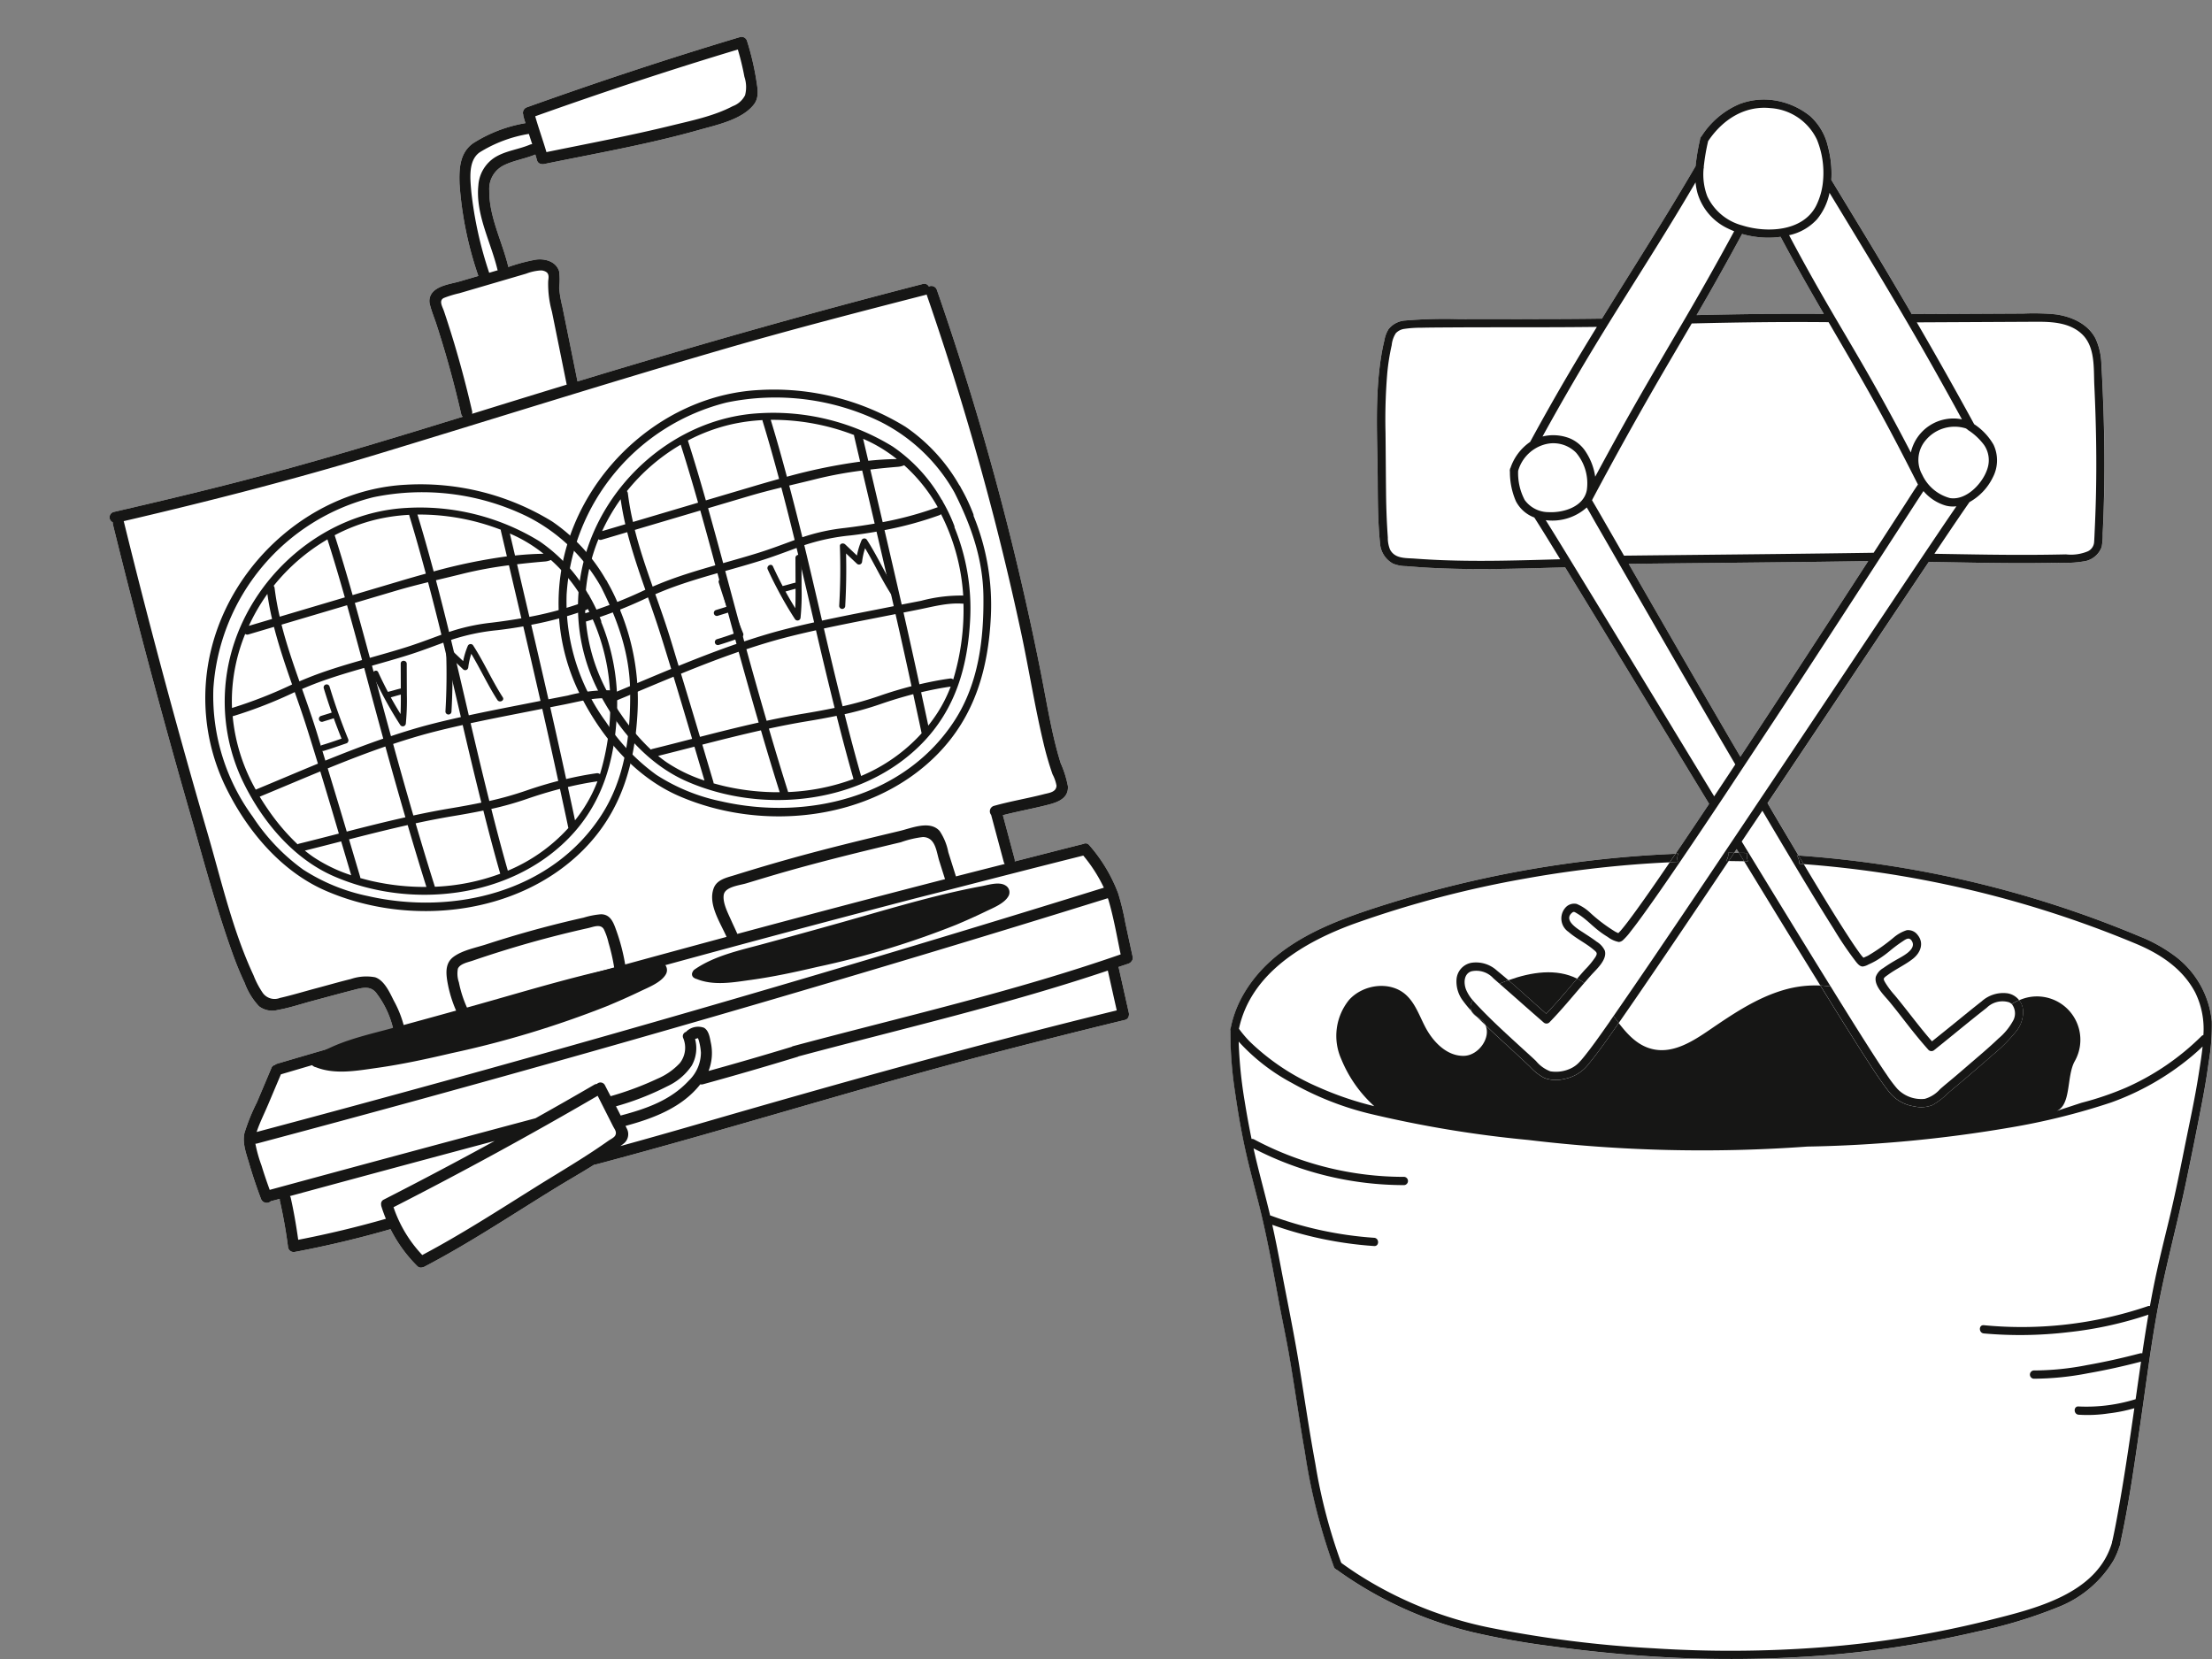 <?xml version="1.0" encoding="UTF-8"?>
<svg xmlns="http://www.w3.org/2000/svg" xmlns:xlink="http://www.w3.org/1999/xlink" width="320.002" height="240" viewBox="0 0 320.002 240">
  <rect x="0" y="0" width="320.002" height="240" fill="#808080" stroke="none"/>
  <defs>
    <clipPath id="clip-path">
      <rect id="Rectangle_1726" data-name="Rectangle 1726" width="142.012" height="225.599" fill="none"></rect>
    </clipPath>
  </defs>
  <g id="Groupe_785" data-name="Groupe 785" transform="translate(-244 -1763.164)">
    <g id="Groupe_774" data-name="Groupe 774" transform="matrix(0.966, -0.259, 0.259, 0.966, 222.223, 1790.261)">
      <path id="Tracé_2700" data-name="Tracé 2700" d="M150.809,146.162a22.645,22.645,0,0,0-2.233-7.8.658.658,0,0,0-.76-.4c-3.422-.057-6.843-.085-10.265-.13a.811.811,0,0,0,.077-.351v-6.549c2.026.022,4.047.179,6.073.224,1.6.032,3.7.135,4.1-1.842a15.115,15.115,0,0,0-.147-3.482c-.062-1.445-.045-2.9.012-4.341.125-3.04.409-6.073.611-9.109q1.2-18.172.8-36.4-.232-10.471-.992-20.922a.842.842,0,0,0-.992-.765.748.748,0,0,0-.748-.583c-17.318-.179-34.589.1-51.9.683q.348-5.54.69-11.075a17.179,17.179,0,0,1,.252-2.7,9.522,9.522,0,0,0,.616-2.278c-.037-1.513-1.5-2.373-2.841-2.525a25.39,25.39,0,0,0-4.107,0c0-.025.015-.042.017-.07.1-3.726-.825-7.681.2-11.334a3.791,3.791,0,0,1,2.971-2.973c1.573-.317,3.22-.112,4.81-.329.007.284.02.566.02.85a.725.725,0,0,0,.424.683.519.519,0,0,0,.09.05l.017,0a.8.8,0,0,0,.284.075c7.651.456,15.337,1.149,23.008,1.039,2.6-.035,6.4.184,8.6-1.525,1.017-.793,1.084-2.088,1.216-3.277a38.822,38.822,0,0,0,.174-5.822.828.828,0,0,0-.815-.815c-10.826.309-21.642.947-32.436,1.829a.849.849,0,0,0-.778.912.873.873,0,0,0-.037.192c0,.351.015.7.025,1.054a20.423,20.423,0,0,0-8.075.855c-2.23.842-2.911,3.025-3.407,5.166a51.955,51.955,0,0,0-.82,13.565l-2.759.065c-1.331.03-3.312-.287-4.421.645a1.933,1.933,0,0,0-.66,1.543c-.012,1,.127,2.024.179,3.025q.344,6.684.09,13.375a.725.725,0,0,0,.117.429c-9.5.359-18.993.683-28.488.708-7.955.02-15.905-.2-23.855-.476a.8.8,0,0,0-.5,1.421.822.822,0,0,0-.067.294q-.445,21.659-.045,43.324c.132,7.023.1,14.118.688,21.119.127,1.518.312,3.035.588,4.533a9.845,9.845,0,0,0,1.136,3.823,3.153,3.153,0,0,0,2.465,1.211c1.7.155,3.462.035,5.169.037,1.979,0,3.958-.012,5.936.007,1.485.017,2.839-.075,3.374,1.443a13.512,13.512,0,0,1,.942,5.64c-5.837.11-11.673.212-17.51.359a.808.808,0,0,0-.369.1.64.64,0,0,0-.583.274q-1.664,2.138-3.332,4.279a27.745,27.745,0,0,0-2.876,3.808c-.71,1.346-.518,3.028-.486,4.5.037,1.784.152,3.566.331,5.343a.88.88,0,0,0,1.3.665c.017,0,.03.012.05.01H22.23a.719.719,0,0,0-.062.252c-.092,2.24-.279,4.481-.578,6.7a.832.832,0,0,0,.785,1.032q7.084.538,14.19.4a20.528,20.528,0,0,0,2.348,6.148.727.727,0,0,0,.563.381c.027,0,.06,0,.087,0a.963.963,0,0,0,.169,0c.032,0,.062,0,.1,0,7.359-1.64,14.392-4.047,21.61-6.181,1.949-.576,3.992-1.107,6-1.725a.746.746,0,0,0,.152.03c20.144.062,40.273-.817,60.423-.668q9.5.067,18.99.294a.714.714,0,0,0,.708-.449.919.919,0,0,0,.107-.366l.277-6.669a.632.632,0,0,0-.03-.152c.526-.037,1.052-.06,1.575-.1a.82.82,0,0,0,.434-.172.769.769,0,0,0,.381-.643l.247-5.009A36.338,36.338,0,0,0,150.809,146.162Z" fill="#fff"></path>
      <path id="Tracé_2054" data-name="Tracé 2054" d="M150.809,146.162a22.645,22.645,0,0,0-2.233-7.8.658.658,0,0,0-.76-.4c-3.422-.057-6.843-.085-10.265-.13a.811.811,0,0,0,.077-.351v-6.549c2.026.022,4.047.179,6.073.224,1.6.032,3.7.135,4.1-1.842a15.115,15.115,0,0,0-.147-3.482c-.062-1.445-.045-2.9.012-4.341.125-3.04.409-6.073.611-9.109q1.2-18.172.8-36.4-.232-10.471-.992-20.922a.842.842,0,0,0-.992-.765.748.748,0,0,0-.748-.583c-17.318-.179-34.589.1-51.9.683q.348-5.54.69-11.075a17.179,17.179,0,0,1,.252-2.7,9.522,9.522,0,0,0,.616-2.278c-.037-1.513-1.5-2.373-2.841-2.525a25.39,25.39,0,0,0-4.107,0c0-.025.015-.042.017-.07.1-3.726-.825-7.681.2-11.334a3.791,3.791,0,0,1,2.971-2.973c1.573-.317,3.22-.112,4.81-.329.007.284.02.566.02.85a.725.725,0,0,0,.424.683.519.519,0,0,0,.09.05l.017,0a.8.8,0,0,0,.284.075c7.651.456,15.337,1.149,23.008,1.039,2.6-.035,6.4.184,8.6-1.525,1.017-.793,1.084-2.088,1.216-3.277a38.822,38.822,0,0,0,.174-5.822.828.828,0,0,0-.815-.815c-10.826.309-21.642.947-32.436,1.829a.849.849,0,0,0-.778.912.873.873,0,0,0-.037.192c0,.351.015.7.025,1.054a20.423,20.423,0,0,0-8.075.855c-2.23.842-2.911,3.025-3.407,5.166a51.955,51.955,0,0,0-.82,13.565l-2.759.065c-1.331.03-3.312-.287-4.421.645a1.933,1.933,0,0,0-.66,1.543c-.012,1,.127,2.024.179,3.025q.344,6.684.09,13.375a.725.725,0,0,0,.117.429c-9.5.359-18.993.683-28.488.708-7.955.02-15.905-.2-23.855-.476a.8.8,0,0,0-.5,1.421.822.822,0,0,0-.067.294q-.445,21.659-.045,43.324c.132,7.023.1,14.118.688,21.119.127,1.518.312,3.035.588,4.533a9.845,9.845,0,0,0,1.136,3.823,3.153,3.153,0,0,0,2.465,1.211c1.7.155,3.462.035,5.169.037,1.979,0,3.958-.012,5.936.007,1.485.017,2.839-.075,3.374,1.443a13.512,13.512,0,0,1,.942,5.64c-5.837.11-11.673.212-17.51.359a.808.808,0,0,0-.369.1.64.64,0,0,0-.583.274q-1.664,2.138-3.332,4.279a27.745,27.745,0,0,0-2.876,3.808c-.71,1.346-.518,3.028-.486,4.5.037,1.784.152,3.566.331,5.343a.88.88,0,0,0,1.3.665c.017,0,.03.012.05.01H22.23a.719.719,0,0,0-.062.252c-.092,2.24-.279,4.481-.578,6.7a.832.832,0,0,0,.785,1.032q7.084.538,14.19.4a20.528,20.528,0,0,0,2.348,6.148.727.727,0,0,0,.563.381c.027,0,.06,0,.087,0a.963.963,0,0,0,.169,0c.032,0,.062,0,.1,0,7.359-1.64,14.392-4.047,21.61-6.181,1.949-.576,3.992-1.107,6-1.725a.746.746,0,0,0,.152.03c20.144.062,40.273-.817,60.423-.668q9.5.067,18.99.294a.714.714,0,0,0,.708-.449.919.919,0,0,0,.107-.366l.277-6.669a.632.632,0,0,0-.03-.152c.526-.037,1.052-.06,1.575-.1a.82.82,0,0,0,.434-.172.769.769,0,0,0,.381-.643l.247-5.009A36.338,36.338,0,0,0,150.809,146.162ZM99.637,155.34a.819.819,0,0,0-.212.042q-6.247.209-12.5.259a7.147,7.147,0,0,0,1.383-3.953c.05-.71.157-1.71-.409-2.26a2.47,2.47,0,0,0-2.457-.207.872.872,0,0,0-.187.115.656.656,0,0,0-.638.763,3.6,3.6,0,0,1-1.418,3.374,9.52,9.52,0,0,1-3.741,1.343,44.452,44.452,0,0,1-7.16.68c-.132-.578-.262-1.156-.381-1.732a.727.727,0,0,0-1.079-.491.825.825,0,0,0-.389.007q-4.725,1.282-9.473,2.485-19.906-.022-39.817.05c-.107-1.239-.194-2.48-.234-3.723a19.715,19.715,0,0,1-.037-3.27.744.744,0,0,0,.2.042q50.115.093,100.215-1.426,13.944-.422,27.882-.977c0,.1.017.2.02.3.065,2.664-.184,5.361-.336,8.03C132.484,155.993,116.05,155.343,99.637,155.34Zm-26.97,1.772a40.242,40.242,0,0,0,7.967-.885,8.6,8.6,0,0,0,4.142-1.964,5.117,5.117,0,0,0,1.463-3.576c.022-.005.042-.015.065-.02.07-.012.252,0,.374-.01,0,.11.03.274.03.319a8.454,8.454,0,0,1-.164,1.824,5.666,5.666,0,0,1-2.724,3.442c-3.295,2.086-7.05,2.348-10.843,2.333Q72.83,157.842,72.667,157.112Zm56.51-139.025a4.674,4.674,0,0,1-.6,2.6,3.266,3.266,0,0,1-2.133,1.064c-2.988.68-6.315.476-9.361.409-6.133-.132-12.264-.6-18.387-.969-.045-1.809-.2-3.616-.227-5.428,10.253-.825,20.525-1.428,30.808-1.737A38.1,38.1,0,0,1,129.177,18.087ZM86.705,23.963c.329-1.814.685-4.518,2.652-5.241a19.433,19.433,0,0,1,7.564-.735c.03.523.055,1.044.082,1.568a.86.86,0,0,0-.351-.022c-1.752.244-3.561-.055-5.281.441a5.208,5.208,0,0,0-3.439,3.332c-1.49,3.905-.369,8.386-.483,12.436a.73.73,0,0,0,.022.132l-1.293.03A55.6,55.6,0,0,1,86.705,23.963ZM78.65,44.516q-.075-2.475-.227-4.944c-.042-.673-.379-1.692.488-1.847a15.457,15.457,0,0,1,2.33-.08l10.063-.232a7.128,7.128,0,0,1,2.123.087,1.422,1.422,0,0,1,.82.521c.254.426.01.867-.147,1.283a14.965,14.965,0,0,0-.613,4.376q-.333,5.379-.67,10.759-7.159.247-14.32.531a.834.834,0,0,0,.11-.376Q78.791,49.559,78.65,44.516ZM45.582,134.025c-.259-1.261-.556-3.2-1.742-3.97a6.935,6.935,0,0,0-3.459-.658c-1.749-.04-3.5,0-5.253-.007-1.782,0-3.579.06-5.361-.007a2.1,2.1,0,0,1-2.235-1.445,12.642,12.642,0,0,1-.6-2.729c-1.246-7.065-.942-14.532-1.1-21.682q-.239-10.99-.257-21.986-.022-12.284.237-24.57c0-.022-.01-.035-.01-.055,12.722.419,25.423.561,38.148.142,17.345-.571,34.691-1.336,52.041-1.7,10.118-.212,20.239-.122,30.357-.017a.676.676,0,0,0,.127-.025q1.2,16.751,1.057,33.557-.078,8.542-.511,17.074c-.277,5.49-.872,10.98-1.019,16.476a45.2,45.2,0,0,0,.095,4.648,5.63,5.63,0,0,1,.13,1.74c-.277.91-1.311.73-2.051.723-2.487-.022-4.967-.272-7.457-.239a.814.814,0,0,0-.72,1.154v7.033a.823.823,0,0,0,.067.334c-2.43-.032-4.857-.067-7.287-.092q-.082-1.835-.162-3.671a8.259,8.259,0,0,0-.421-3.295c-.957-1.877-3.815-1.44-5.52-1.488-5.729-.157-11.459-.3-17.191-.217q-3.761.052-7.521.207c-1.246.052-2.711-.072-3.5,1.077-1.376,1.984-.366,4.925,0,7.245q-7.6.015-15.2.055a28.173,28.173,0,0,0,.042-5c-.1-1.209-.167-2.537-1.535-2.918a11.683,11.683,0,0,0-2.557-.179c-.927-.04-1.852-.07-2.779-.092q-3.009-.071-6.019-.025-2.893.045-5.784.2c-1.588.085-3.561-.075-5.062.518-1.341.531-1.637,1.817-1.777,3.118a17.962,17.962,0,0,0,.15,4.668c-.12,0-.237,0-.354,0-2.515.04-5.029.11-7.544.155A15.665,15.665,0,0,0,45.582,134.025Zm50.5,3.546c-.1-.7-.239-1.4-.349-2.1-.172-1.092-.566-2.8-.09-3.863.486-1.092,2.569-.735,3.594-.768,2.081-.065,4.164-.135,6.248-.162,4.5-.062,9.007.007,13.508.12q1.686.041,3.374.09a14.5,14.5,0,0,1,3.275.1c1.769.518,1.321,2.535,1.386,3.968q.06,1.372.122,2.744Q111.612,137.55,96.081,137.571Zm-40.505.324a16.649,16.649,0,0,1-.214-3.982,3.885,3.885,0,0,1,.369-1.946c.474-.623,1.687-.523,2.355-.571q4.389-.3,8.79-.359,4.284-.052,8.563.132c.778.035,1.911-.162,2.163.745A9.358,9.358,0,0,1,77.753,134a28.2,28.2,0,0,1-.137,3.641Q66.6,137.721,55.575,137.9Zm-31.469,5.974q1.469-1.888,2.941-3.776,25.45-.639,50.907-.817a.93.93,0,0,0,.621,0q21.319-.153,42.636-.01c2.27.017,4.538.06,6.806.082a.12.12,0,0,0,.03,0c6.435.065,12.867.13,19.3.237a21.777,21.777,0,0,1,1.672,5.258q-49.621,1.948-99.29,2.32-14.116.1-28.231.075C22.27,146.062,23.25,144.97,24.107,143.869Zm-.837,19.99c.252-2.049.444-4.1.528-6.163a.81.81,0,0,0-.042-.254q15.334-.052,30.666-.037-8.815,2.149-17.684,4.04a.678.678,0,0,0-.523.419.947.947,0,0,0-.035.127.872.872,0,0,0-.022.137.623.623,0,0,0-.017.1c.017.663.08,1.323.162,1.979Q29.778,164.319,23.27,163.858Zm35.207,1.508c-6.148,1.879-12.172,3.83-18.445,5.266a18.831,18.831,0,0,1-2.226-7.758q16.452-3.506,32.695-7.92.5,2.392,1,4.787c.12.573.349.974-.015,1.4-.229.269-.82.371-1.139.488q-1.241.456-2.492.875C64.754,163.542,61.6,164.412,58.476,165.366Zm87.988-8.74-.242,5.842c-21.006-.466-41.99-.222-62.994.207q-5.712.116-11.429.157c.145-.067.3-.117.444-.184a1.733,1.733,0,0,0,1.082-2.108c-.017-.112-.04-.224-.057-.336,4.159,0,8.6-.446,12-3.008a.782.782,0,0,0,.379.095q7.136-.045,14.27-.292a.591.591,0,0,0,.115-.027c15.484.012,30.983.568,46.446-.4A.4.4,0,0,0,146.465,156.626Z" transform="translate(0 0)" fill="#161615"></path>
      <path id="Tracé_2055" data-name="Tracé 2055" d="M71.271,91.447c6.706-3.923,10.377-10.068,12.7-17.314a34.055,34.055,0,0,0,1.346-14.68.57.57,0,0,0,.035-.255,26.845,26.845,0,0,0-.754-4.129c-.019-.087-.03-.168-.049-.252a.5.5,0,0,0-.076-.176,25.639,25.639,0,0,0-5.336-10.187A36.4,36.4,0,0,0,60.064,33.835C47.012,31.048,33.056,37.969,26.7,49.562A29.487,29.487,0,0,0,23.487,68.84c1.262,6.986,4.506,14.192,10.136,18.687C43.938,95.761,59.627,98.257,71.271,91.447ZM39.38,89.893a27.459,27.459,0,0,1-8.074-6.134,29.025,29.025,0,0,1-5.065-9.286,29.571,29.571,0,0,1-.705-19.349A30.6,30.6,0,0,1,55.072,34.366,34.665,34.665,0,0,1,75.85,42.834,25.335,25.335,0,0,1,83.52,55.46c1.093,5.252,1.5,10.385.152,15.64-1.541,6-3.942,11.937-8.606,16.177C65.235,96.206,50.62,95.831,39.38,89.893Z" transform="translate(6.523 28.56)" fill="#161615"></path>
      <path id="Tracé_2056" data-name="Tracé 2056" d="M80.531,58.27a.477.477,0,0,0,.033-.231,24.4,24.4,0,0,0-.684-3.749c-.016-.076-.027-.152-.043-.228a.455.455,0,0,0-.071-.16,23.266,23.266,0,0,0-4.84-9.243A33.016,33.016,0,0,0,57.62,35.026C45.778,32.5,33.116,38.778,27.346,49.3a26.753,26.753,0,0,0-2.911,17.49c1.145,6.337,4.086,12.876,9.194,16.953,9.36,7.471,23.595,9.737,34.159,3.557C73.873,83.74,77.2,78.162,79.31,71.588A30.9,30.9,0,0,0,80.531,58.27Zm-9.449-15.8c.293.236.583.475.863.719a21.22,21.22,0,0,1,3.087,3.372c-1.329-.339-2.683-.61-4.053-.827Q71.031,44.1,71.081,42.47Zm-.144,4.566c1.27.184,2.594.4,4,.657a2.64,2.64,0,0,0,.887.008A23.692,23.692,0,0,1,78.9,54.646c.014.06.022.122.035.182a.368.368,0,0,0-.054-.005,51.01,51.01,0,0,1-8.193.024Q70.813,50.94,70.938,47.036Zm-.974-5.429a.523.523,0,0,0-.035.149q-.061,1.9-.119,3.793a79.647,79.647,0,0,0-10.795-.635c0-2.851-.03-5.7-.133-8.557A32.738,32.738,0,0,1,69.964,41.607Zm-.2,5.263-.252,7.878q-2.173-.2-4.36-.513a28.907,28.907,0,0,0-6.253-.288q.09-3.862.106-7.718c1.367.035,2.74.079,4.156.1A58.2,58.2,0,0,1,69.768,46.871ZM36.12,40.929a28.251,28.251,0,0,1,9.254-4.474c.141,2.916.212,5.836.258,8.755l-9.818.258a39,39,0,0,1,.358-4.208A.58.58,0,0,0,36.12,40.929Zm-1.18.9c-.149,1.218-.241,2.444-.282,3.671l-3.5.092A28,28,0,0,1,34.939,41.827ZM26.293,54.342a25.933,25.933,0,0,1,4.048-7.756.517.517,0,0,0,.437.19l3.847-.1c-.033,2.9.157,5.817.374,8.725a64.614,64.614,0,0,1-9.273,1.034C25.884,55.734,26.071,55.037,26.293,54.342ZM25.512,57.6c.03,0,.052.016.081.016a64.521,64.521,0,0,0,9.493-1.05c.138,1.839.274,3.673.353,5.5q.118,2.682.206,5.364c-3.226.418-6.446.879-9.661,1.3A26.554,26.554,0,0,1,25.512,57.6Zm4.276,20.347a31.139,31.139,0,0,1-2.857-6.05c-.241-.673-.458-1.351-.657-2.032,3.131-.407,6.267-.855,9.409-1.259q.155,4.688.266,9.379c-1.98-.019-3.961-.038-5.936-.079A.653.653,0,0,0,29.787,77.945Zm1.739,2.377c-.342-.4-.659-.811-.966-1.232,1.8.033,3.611.052,5.42.071q.065,2.556.133,5.109A22.363,22.363,0,0,1,31.526,80.321Zm4.24-33.676,9.881-.258q.049,4.11.046,8.22c-2.306.038-4.609.1-6.9.312-.887.081-1.769.193-2.651.317C35.919,52.372,35.726,49.5,35.767,46.645Zm.868,15.887c-.087-2.029-.247-4.078-.407-6.131.849-.119,1.7-.228,2.553-.307,2.3-.209,4.607-.271,6.913-.309,0,2.124-.008,4.251,0,6.375,0,1.408.011,2.813.016,4.221-2.976.206-5.947.532-8.912.9C36.741,65.7,36.7,64.117,36.635,62.532Zm.2,5.928c2.954-.369,5.912-.695,8.877-.9q.033,5.319.144,10.64c-2.906-.122-5.819-.171-8.73-.2C37.045,74.817,36.939,71.64,36.836,68.46Zm2.016,17.428c-.532-.282-1.055-.581-1.576-.89a.476.476,0,0,0,.03-.168q-.077-2.828-.149-5.657c2.911.033,5.822.081,8.728.2.073,3.114.165,6.229.3,9.343A34.47,34.47,0,0,1,38.851,85.888Zm18.142,3.749a30.749,30.749,0,0,1-9.617-.627c-.144-3.193-.241-6.389-.315-9.585,1.883.092,3.763.222,5.635.407,1.451.144,2.878.26,4.305.347C56.955,83.333,56.936,86.485,56.993,89.638ZM57.017,79c-1.427-.084-2.859-.2-4.316-.339-1.883-.187-3.774-.317-5.667-.412q-.114-5.376-.144-10.751c1.858-.109,3.719-.179,5.583-.171,1.617.005,3.231.06,4.845.128C57.191,71.3,57.083,75.148,57.017,79Zm.342-12.721c-1.625-.071-3.25-.122-4.878-.13-1.869-.008-3.733.065-5.6.174q-.012-2.075-.019-4.151c0-2.135,0-4.267.005-6.4,1.755-.024,3.508-.046,5.263-.117,1.864-.073,3.711-.26,5.564-.429C57.6,58.905,57.481,62.592,57.359,66.276Zm.366-12.235c-1.861.171-3.717.358-5.586.434-1.755.071-3.513.092-5.271.117q0-4.118-.046-8.237l6.2-.163c1.641-.041,3.226-.024,4.807.011Q57.815,50.122,57.726,54.041Zm-3.757-9.048-7.162.187c-.046-3.014-.119-6.028-.269-9.037a25.979,25.979,0,0,1,6.552-.635,26.585,26.585,0,0,1,4.634.578.419.419,0,0,0-.019.117c.1,2.908.133,5.817.133,8.722C56.513,44.936,55.211,44.961,53.968,44.993ZM68.222,85.807A24.62,24.62,0,0,1,58.168,89.5c-.052-3.082-.035-6.167.008-9.248a45.909,45.909,0,0,0,5.32-.062q2.519-.183,5.019-.163C68.42,81.952,68.333,83.881,68.222,85.807Zm.353-6.961q-2.421-.024-4.856.152a48.923,48.923,0,0,1-5.526.071c.065-3.858.174-7.713.3-11.568,2.306.117,4.612.269,6.915.426l3.635.247Q68.836,73.512,68.575,78.845ZM66.106,66.8c-2.523-.174-5.046-.345-7.572-.469.125-3.733.247-7.469.345-11.2a30.711,30.711,0,0,1,6.834.374c1.256.187,2.509.328,3.766.442Q69.3,61.473,69.09,67Zm5.125,16.717c-.578.524-1.177,1.012-1.791,1.465.095-1.641.168-3.283.252-4.924,1.446.043,2.892.138,4.343.315A20.741,20.741,0,0,1,71.231,83.514Zm3.426-4.048a.6.6,0,0,0-.429-.255c-1.492-.187-2.984-.285-4.476-.334q.256-5.311.464-10.624l1.959.133c2.211.152,4.555.106,6.663.855a.359.359,0,0,0,.09.014A34.629,34.629,0,0,1,74.657,79.467Zm4.49-11.359a22.434,22.434,0,0,0-6.028-.833l-2.857-.2q.212-5.526.388-11.053A51.731,51.731,0,0,0,78.876,56a.6.6,0,0,0,.269-.09,30.086,30.086,0,0,1,.046,12.227A.379.379,0,0,0,79.147,68.108Z" transform="translate(8.216 30.64)" fill="#161615"></path>
      <path id="Tracé_2057" data-name="Tracé 2057" d="M43.522,42.9a.443.443,0,0,0-.787-.163,10.9,10.9,0,0,0-1.207,1.942l-1.226-2c-.171-.277-.711-.358-.8.043q-.973,4.216-2.336,8.321a.437.437,0,0,0,.822.293q1.2-3.63,2.1-7.352L41.2,45.8a.441.441,0,0,0,.8-.046,10.238,10.238,0,0,1,.936-1.793c.705,2.458,1.131,4.989,1.915,7.425.168.526,1.028.366.855-.171C44.827,48.484,44.4,45.627,43.522,42.9Z" transform="translate(26.467 44.509)" fill="#161615"></path>
      <path id="Tracé_2058" data-name="Tracé 2058" d="M34.426,43.094c-.092-.553-.936-.334-.844.217.187,1.129.418,2.249.673,3.364a.572.572,0,0,0,.024.1c.353,1.514.762,3.014,1.243,4.493a.441.441,0,0,0,.841.014,34.8,34.8,0,0,0,1.226-4q.566-2.153,1.137-4.308c.141-.543-.695-.789-.838-.244l-.917,3.473c-.643-.03-1.289.014-1.932-.011C34.809,45.158,34.6,44.13,34.426,43.094Zm2.32,3.964c-.241.909-.483,1.815-.77,2.708-.266-.9-.518-1.793-.738-2.7C35.739,47.071,36.241,47.047,36.746,47.058Z" transform="translate(21.285 44.47)" fill="#161615"></path>
      <path id="Tracé_2059" data-name="Tracé 2059" d="M32.272,43.028q.061,1.852.2,3.7c-.534.035-1.074.041-1.609.068a.436.436,0,1,0,.033.871c.548-.027,1.1-.033,1.647-.068q.134,1.571.326,3.136c-.993.071-1.983.149-2.979.171a.436.436,0,0,0,.033.871c1.15-.024,2.3-.128,3.443-.2a.4.4,0,0,0,.336-.209.379.379,0,0,0,.081-.293q-.509-4.025-.64-8.082A.436.436,0,0,0,32.272,43.028Z" transform="translate(15.229 44.725)" fill="#161615"></path>
      <path id="Tracé_2060" data-name="Tracé 2060" d="M57.422,87.527c10.312,8.234,26,10.73,37.648,3.92,6.7-3.923,10.377-10.068,12.7-17.314a34.014,34.014,0,0,0,1.346-14.68.5.5,0,0,0,.035-.255,26.831,26.831,0,0,0-.751-4.129c-.019-.087-.03-.168-.049-.252a.618.618,0,0,0-.076-.176,25.673,25.673,0,0,0-5.336-10.187A36.4,36.4,0,0,0,83.86,33.835c-13.049-2.786-27,4.135-33.364,15.727A29.5,29.5,0,0,0,47.287,68.84C48.548,75.826,51.79,83.032,57.422,87.527Zm-8.087-32.4A30.6,30.6,0,0,1,78.868,34.366a34.666,34.666,0,0,1,20.781,8.467,25.354,25.354,0,0,1,7.67,12.626c1.091,5.252,1.5,10.385.149,15.64-1.538,6-3.939,11.937-8.606,16.177-9.829,8.928-24.444,8.554-35.686,2.615A27.529,27.529,0,0,1,55.1,83.759a29.131,29.131,0,0,1-5.065-9.286A29.553,29.553,0,0,1,49.335,55.123Z" transform="translate(35.63 28.56)" fill="#161615"></path>
      <path id="Tracé_2061" data-name="Tracé 2061" d="M57.428,83.74c9.357,7.471,23.592,9.737,34.159,3.557,6.082-3.557,9.414-9.135,11.522-15.708A30.942,30.942,0,0,0,104.33,58.27a.478.478,0,0,0,.03-.231,24.075,24.075,0,0,0-.684-3.749c-.014-.076-.027-.152-.043-.228a.508.508,0,0,0-.068-.16,23.236,23.236,0,0,0-4.843-9.243,33,33,0,0,0-17.306-9.634C69.577,32.5,56.913,38.778,51.145,49.3a26.753,26.753,0,0,0-2.911,17.49C49.379,73.124,52.32,79.662,57.428,83.74Zm23.364,5.9a30.76,30.76,0,0,1-9.62-.627c-.144-3.193-.239-6.389-.312-9.585,1.883.092,3.76.222,5.632.407,1.451.144,2.881.26,4.305.347C80.754,83.333,80.735,86.485,80.792,89.638ZM80.816,79c-1.43-.084-2.859-.2-4.316-.339-1.883-.187-3.774-.317-5.667-.412q-.114-5.376-.146-10.751c1.861-.109,3.722-.179,5.586-.171,1.617.005,3.231.06,4.845.128C80.99,71.3,80.882,75.148,80.816,79Zm.339-12.721c-1.625-.071-3.25-.122-4.875-.13-1.869-.008-3.736.065-5.6.174-.005-1.384-.014-2.767-.016-4.151q0-3.2,0-6.4c1.755-.024,3.511-.046,5.263-.117,1.864-.073,3.711-.26,5.567-.429C81.4,58.905,81.28,62.592,81.156,66.276Zm.366-12.235c-1.858.171-3.714.358-5.583.434-1.755.071-3.513.092-5.271.117q0-4.118-.046-8.237l6.2-.163c1.641-.041,3.226-.024,4.807.011Q81.614,50.122,81.522,54.041ZM95.03,83.514q-.871.785-1.791,1.465c.092-1.641.168-3.283.25-4.924,1.449.043,2.895.138,4.343.315A20.579,20.579,0,0,1,95.03,83.514ZM93.315,54.749q-2.173-.2-4.36-.513a28.915,28.915,0,0,0-6.253-.288q.09-3.862.1-7.718c1.367.035,2.74.079,4.159.1a58.207,58.207,0,0,1,6.6.537Q93.443,50.81,93.315,54.749ZM94.88,42.47c.293.236.581.475.863.719a21.35,21.35,0,0,1,3.087,3.372c-1.329-.339-2.686-.61-4.053-.827Q94.83,44.1,94.88,42.47Zm-.144,4.566c1.27.184,2.594.4,4,.657a2.64,2.64,0,0,0,.887.008,23.756,23.756,0,0,1,3.079,6.945c.014.06.024.122.035.182a.335.335,0,0,0-.054-.005,51.009,51.009,0,0,1-8.193.024Q94.613,50.94,94.737,47.036Zm-.288,8.991a51.732,51.732,0,0,0,8.226-.03.6.6,0,0,0,.266-.09,30.087,30.087,0,0,1,.049,12.227.381.381,0,0,0-.043-.027,22.453,22.453,0,0,0-6.031-.833l-2.854-.2Q94.269,61.553,94.449,56.027Zm1.525,12.36c2.211.152,4.555.106,6.663.855a.325.325,0,0,0,.09.014,34.7,34.7,0,0,1-4.27,10.212.6.6,0,0,0-.429-.255c-1.495-.187-2.987-.285-4.479-.334q.26-5.311.467-10.624ZM93.76,41.607a.632.632,0,0,0-.035.149q-.061,1.9-.119,3.793a79.646,79.646,0,0,0-10.795-.635c0-2.851-.03-5.7-.13-8.557A32.7,32.7,0,0,1,93.76,41.607ZM82.675,55.126a30.727,30.727,0,0,1,6.837.374c1.256.187,2.509.328,3.763.442Q93.1,61.473,92.889,67L89.9,66.8c-2.523-.174-5.046-.345-7.572-.469C82.458,62.595,82.58,58.859,82.675,55.126ZM82.292,67.5c2.306.117,4.609.269,6.913.426l3.635.247q-.2,5.339-.467,10.673-2.425-.024-4.859.152a48.868,48.868,0,0,1-5.524.071C82.056,75.21,82.165,71.355,82.292,67.5Zm-.32,12.751a45.948,45.948,0,0,0,5.323-.062q2.519-.183,5.019-.163c-.1,1.926-.182,3.855-.293,5.781A24.635,24.635,0,0,1,81.967,89.5C81.913,86.417,81.931,83.333,81.972,80.251ZM76.888,35.509a26.554,26.554,0,0,1,4.631.578.806.806,0,0,0-.019.117c.106,2.908.133,5.817.136,8.722-1.327.011-2.629.035-3.869.068L70.6,45.18c-.046-3.014-.119-6.028-.269-9.037A25.955,25.955,0,0,1,76.888,35.509Zm-6.9,53.212a34.359,34.359,0,0,1-7.336-2.832c-.532-.282-1.058-.581-1.576-.89a.545.545,0,0,0,.03-.168q-.077-2.828-.149-5.657c2.908.033,5.822.081,8.728.2C69.753,82.492,69.848,85.606,69.986,88.721ZM69.655,78.2c-2.908-.122-5.819-.171-8.733-.2-.081-3.18-.184-6.356-.288-9.536,2.952-.369,5.912-.695,8.877-.9Q69.544,72.878,69.655,78.2Zm-.149-11.818c-2.976.206-5.947.532-8.912.9-.054-1.584-.092-3.169-.16-4.753-.087-2.029-.247-4.078-.41-6.131.852-.119,1.7-.228,2.556-.307,2.3-.209,4.6-.271,6.913-.309,0,2.124-.008,4.251-.005,6.375Q69.491,64.273,69.506,66.382ZM59.919,40.929a28.2,28.2,0,0,1,9.254-4.474c.138,2.916.212,5.836.255,8.755l-9.816.258a39,39,0,0,1,.358-4.208A.6.6,0,0,0,59.919,40.929Zm9.525,5.458q.049,4.11.046,8.22c-2.3.038-4.607.1-6.9.312-.887.081-1.772.193-2.653.317-.22-2.865-.41-5.738-.369-8.592Zm-10.705-4.56c-.149,1.218-.244,2.444-.285,3.671l-3.5.092A28,28,0,0,1,58.738,41.827ZM50.089,54.342a26,26,0,0,1,4.05-7.756.513.513,0,0,0,.437.19l3.847-.1c-.033,2.9.157,5.817.374,8.725a64.657,64.657,0,0,1-9.273,1.034C49.683,55.734,49.867,55.037,50.089,54.342ZM49.311,57.6a.617.617,0,0,0,.081.016,64.485,64.485,0,0,0,9.49-1.05c.138,1.839.274,3.673.355,5.5.079,1.788.144,3.576.206,5.364-3.226.418-6.446.879-9.661,1.3A26.509,26.509,0,0,1,49.311,57.6Zm4.276,20.347a30.981,30.981,0,0,1-2.857-6.05c-.244-.673-.458-1.351-.657-2.032,3.131-.407,6.267-.855,9.409-1.259q.151,4.688.266,9.379c-1.983-.019-3.961-.038-5.936-.079A.629.629,0,0,0,53.586,77.945Zm.773,1.145c1.8.033,3.608.052,5.418.071q.065,2.556.136,5.109a22.221,22.221,0,0,1-4.588-3.947C54.984,79.925,54.666,79.51,54.36,79.09Z" transform="translate(37.322 30.64)" fill="#161615"></path>
      <path id="Tracé_2062" data-name="Tracé 2062" d="M69.5,51.213c-.879-2.729-1.308-5.586-2.187-8.318a.442.442,0,0,0-.787-.163,11.053,11.053,0,0,0-1.207,1.942l-1.226-2c-.171-.277-.708-.358-.8.043q-.973,4.216-2.336,8.321a.437.437,0,0,0,.822.293q1.2-3.63,2.1-7.352L65,45.8a.443.443,0,0,0,.8-.046,10.227,10.227,0,0,1,.933-1.793c.705,2.458,1.134,4.989,1.915,7.425C68.818,51.91,69.676,51.75,69.5,51.213Z" transform="translate(61.644 44.509)" fill="#161615"></path>
      <path id="Tracé_2063" data-name="Tracé 2063" d="M58.227,43.094c-.092-.553-.936-.334-.846.217.187,1.129.418,2.249.676,3.364a.57.57,0,0,0,.022.1c.353,1.514.762,3.014,1.245,4.493a.439.439,0,0,0,.838.014,33.765,33.765,0,0,0,1.226-4q.57-2.153,1.137-4.308a.435.435,0,0,0-.836-.244q-.46,1.734-.917,3.473c-.643-.03-1.289.014-1.932-.011C58.609,45.158,58.4,44.13,58.227,43.094Zm2.317,3.964c-.239.909-.48,1.815-.768,2.708-.266-.9-.518-1.793-.738-2.7C59.54,47.071,60.042,47.047,60.544,47.058Z" transform="translate(56.599 44.47)" fill="#161615"></path>
      <path id="Tracé_2064" data-name="Tracé 2064" d="M56.069,43.028c.041,1.234.111,2.469.2,3.7-.537.035-1.074.041-1.611.068a.436.436,0,1,0,.035.871c.548-.027,1.1-.033,1.647-.068q.134,1.571.323,3.136c-.99.071-1.983.149-2.979.171a.436.436,0,0,0,.035.871c1.15-.024,2.3-.128,3.443-.2a.4.4,0,0,0,.334-.209.359.359,0,0,0,.081-.293q-.509-4.025-.638-8.082A.437.437,0,0,0,56.069,43.028Z" transform="translate(50.577 44.725)" fill="#161615"></path>
      <path id="Tracé_2065" data-name="Tracé 2065" d="M24.061,66.376l.022.03.03.019a.661.661,0,0,0,.225.157c2.423,1.807,5.673,2.037,8.608,2.4,3.6.437,7.222.608,10.844.724A142.286,142.286,0,0,0,67.3,68.957c1.747-.233,3.489-.5,5.22-.827,1.253-.236,3.185-.442,4.151-1.362a1.219,1.219,0,0,0,.043-1.788c-.836-.906-2.727-.795-3.852-.882-7.659-.591-15.638-.3-23.315-.206q-6.7.081-13.407.095c-3.842.008-8.03-.2-11.712,1.088a.783.783,0,0,0-.361.263.667.667,0,0,0-.027,1.007Z" transform="translate(7.854 73.82)" fill="#161615"></path>
      <path id="Tracé_2066" data-name="Tracé 2066" d="M49.175,66.033l.022.027.024.019a.6.6,0,0,0,.2.144c2.16,1.652,5.054,1.864,7.672,2.192,3.209.4,6.438.556,9.669.662a123.729,123.729,0,0,0,20.955-.684c1.557-.214,3.112-.461,4.653-.757,1.118-.217,2.84-.4,3.7-1.245a1.136,1.136,0,0,0,.041-1.636c-.746-.83-2.431-.724-3.435-.806-6.831-.54-13.945-.274-20.787-.19q-5.978.073-11.956.087c-3.424.008-7.157-.184-10.439,1a.711.711,0,0,0-.323.241.621.621,0,0,0-.024.92Z" transform="translate(39.259 76.102)" fill="#161615"></path>
    </g>
    <g id="Groupe_779" data-name="Groupe 779" transform="translate(421.99 1777.565)">
      <g id="Groupe_778" data-name="Groupe 778" clip-path="url(#clip-path)">
        <path id="Tracé_3023" data-name="Tracé 3023" d="M86.8,110.335c-1.249,1.832-2.505,3.66-3.788,5.47-.671.948-1.349,1.892-2.047,2.821-.317.423-.426.565-.71.923-.2.251-.4.5-.616.742-.092.1-.191.2-.29.3-.176-.084-.4-.186-.423-.2a23.167,23.167,0,0,1-3.685-2.785,6.428,6.428,0,0,0-1.913-1.24,1.682,1.682,0,0,0-1.657.574,2.35,2.35,0,0,0,.468,3.467c1.109.965,2.457,1.6,3.586,2.538.516.428.659.529.3,1.124a12.138,12.138,0,0,1-1.464,1.776c-.4.438-.782.885-1.167,1.332q-.824.957-1.638,1.92c-.918,1.079-1.857,2.133-2.835,3.156-1.824-1.6-3.615-3.265-5.461-4.849-.547-.47-1.1-.935-1.658-1.387a4.476,4.476,0,0,0-3.638-1.146,2.627,2.627,0,0,0-2.221,2.476,4.6,4.6,0,0,0,.947,3.045,15.718,15.718,0,0,0,1.2,1.455c.262.288.53.57.8.846a7.172,7.172,0,0,1,.751.546,2.127,2.127,0,0,1,.506.681l.051.049c2.107,2.014,4.292,3.946,6.4,5.962a7.465,7.465,0,0,0,2.077,1.618,4.881,4.881,0,0,0,2.808.147,5.784,5.784,0,0,0,3.6-2.2c.75-.911,1.459-1.856,2.15-2.813.741-1.025,1.465-2.061,2.188-3.1q1.532-2.2,3.043-4.407,3.846-5.614,7.643-11.261,2.614-3.876,5.214-7.762l.794-1.183.365-.543.335.549.739,1.21q2.421,3.969,4.847,7.935,3.081,5.027,6.183,10.041.672,1.086,1.343,2.172c1.808,2.91,3.618,5.82,5.477,8.7.547.848,1.1,1.695,1.671,2.525.474.685.955,1.372,1.479,2.019a5.674,5.674,0,0,0,3.6,2.063,4.348,4.348,0,0,0,2.674-.2,10.368,10.368,0,0,0,2.21-1.695c.922-.79,1.865-1.557,2.786-2.349,1.245-1.072,2.5-2.137,3.728-3.224a23.653,23.653,0,0,0,3.36-3.38,4.5,4.5,0,0,0,1-3.012,2.666,2.666,0,0,0-2.244-2.483,4.666,4.666,0,0,0-3.748,1.172c-1.261.984-2.5,2-3.739,3.008q-1.713,1.392-3.438,2.769c-1.883-2.151-3.558-4.466-5.383-6.665a12.249,12.249,0,0,1-1.382-1.841c-.077-.14-.246-.4-.2-.568.048-.186.426-.42.567-.525,1.162-.866,2.509-1.452,3.648-2.353,1.079-.854,1.645-2.247.675-3.435a1.7,1.7,0,0,0-1.581-.691,5.539,5.539,0,0,0-1.872,1.049,27.466,27.466,0,0,1-3.722,2.633c-.219.109-.443.2-.665.3-.092-.1-.185-.2-.272-.3l-.069-.088-.117-.154q-.152-.206-.3-.414c-.547-.767-1.065-1.555-1.577-2.345-1.586-2.447-3.105-4.935-4.616-7.428-.568-.936-1.129-1.877-1.692-2.816l-.748-1.245q-1.8-3.014-3.588-6.037c-.3-.513-.6-1.028-.9-1.541q3.892-5.813,7.778-11.63,4.454-6.667,8.907-13.335,3.318-4.966,6.644-9.926c5.106.08,10.213.2,15.32.165q1.906-.013,3.811-.05a15.365,15.365,0,0,0,3.611-.251,3.238,3.238,0,0,0,2.274-2.038,9.673,9.673,0,0,0,.143-1.918q.059-1.165.1-2.329c.228-5.846.181-11.7-.064-17.541-.064-1.527-.13-3.055-.226-4.579a9.409,9.409,0,0,0-.849-3.785c-1.113-2.148-3.507-3.183-5.794-3.491a33.71,33.71,0,0,0-4.648-.112l-5.3.027-10.835.055q-3.276-5.623-6.645-11.193-2.5-4.119-5-8.232a15.08,15.08,0,0,0-.485-4.808A8.463,8.463,0,0,0,107.1,2.392,10.824,10.824,0,0,0,102.717.265,9.956,9.956,0,0,0,96.874.65,12.127,12.127,0,0,0,91.39,5.306a.526.526,0,0,0-.157.241.521.521,0,0,0-.061.249,31.139,31.139,0,0,0-.643,3.841C86.184,17.1,81.507,24.366,76.969,31.713a.646.646,0,0,0-.169-.022c-6.8.1-13.609.041-20.414.073a68.543,68.543,0,0,0-7.853.2,3.376,3.376,0,0,0-2.408,1.232,4.441,4.441,0,0,0-.615,1.647c-.185.742-.334,1.492-.456,2.247-.96,5.927-.541,12.032-.509,18.01.016,3.006.025,6.043.333,9.037a3.632,3.632,0,0,0,1.888,3,5.074,5.074,0,0,0,1.9.361q1.185.1,2.374.179c6.81.436,13.638.191,20.452,0a.605.605,0,0,0,.155-.024q2.654,4.338,5.3,8.682,4.019,6.6,8.033,13.212,3.752,6.171,7.507,12.34-1.955,2.931-3.925,5.851c-.308.455-.619.909-.928,1.363m27.87-42.338q-2.676,4.124-5.356,8.246-3.613,5.553-7.242,11.1-2.94,4.487-5.9,8.963c-.615-1.053-1.235-2.1-1.849-3.156q-3.359-5.769-6.7-11.549-2.979-5.157-5.948-10.32l-1.657-2.881c9.278-.1,18.557-.186,27.835-.3q3.407-.043,6.814-.1M90.675,31.186q.913-1.572,1.816-3.151,2.435-4.265,4.769-8.588a13.708,13.708,0,0,0,4.6.512c.32-.019.645-.053.97-.1,2,3.767,4.113,7.465,6.251,11.151-6.134-.05-12.271.028-18.4.174" transform="translate(-23.226 0)" fill="#fff"></path>
        <path id="Tracé_3024" data-name="Tracé 3024" d="M141.986,252.772A13.425,13.425,0,0,0,136.4,243.1a22.386,22.386,0,0,0-4.953-2.7q-3.106-1.3-6.267-2.467A154.951,154.951,0,0,0,99.913,231,158.161,158.161,0,0,0,82.2,228.743l-.246-.019-7.146-.335c-.245-.006-.49-.017-.734-.022-.163,0-.326,0-.489,0l-.7-.006-.879-.008-7.2.116c-.133.005-.266.015-.4.021a161.711,161.711,0,0,0-42.051,7.374c-7.677,2.421-16.055,5.5-20.364,12.815a16.069,16.069,0,0,0-1.929,5.008.464.464,0,0,0-.042.383,57.033,57.033,0,0,0,.684,8.969c.422,2.958.937,5.919,1.6,8.832.558,2.438,1.207,4.853,1.822,7.276.623,2.455,1.148,4.932,1.641,7.416.473,2.383.9,4.775,1.347,7.163S8.088,298.5,8.5,300.9c.818,4.709,1.465,9.446,2.3,14.153a84.8,84.8,0,0,0,4.193,16.572.638.638,0,0,0,.095.161.628.628,0,0,0,.179.2,56.167,56.167,0,0,0,19.709,9.107,112.889,112.889,0,0,0,11.2,2.01q6.122.849,12.286,1.332a176.825,176.825,0,0,0,25.09.195,148.71,148.71,0,0,0,24.546-3.618,67.986,67.986,0,0,0,11.682-3.538,16.269,16.269,0,0,0,8-6.773,11.381,11.381,0,0,0,.942-2.326c1.287-5.794,2.093-11.706,2.952-17.575.767-5.243,1.421-10.509,2.356-15.726,1.144-6.381,2.878-12.615,4.209-18.954q1.266-6.029,2.425-12.088c.335-1.768.631-3.543.866-5.327a31.378,31.378,0,0,0,.462-5.927" transform="translate(0 -119.379)" fill="#fff"></path>
        <path id="Tracé_3025" data-name="Tracé 3025" d="M31.709,440.746a56.176,56.176,0,0,0,19.709,9.107,112.9,112.9,0,0,0,11.2,2.01q6.122.849,12.286,1.332a176.9,176.9,0,0,0,25.091.195,148.712,148.712,0,0,0,24.545-3.618,67.968,67.968,0,0,0,11.682-3.538,16.267,16.267,0,0,0,8-6.773,11.337,11.337,0,0,0,.942-2.325.6.6,0,0,0-1.15-.317c-2.135,7.553-11.232,9.657-17.838,11.326a144.524,144.524,0,0,1-24.056,3.9A173.779,173.779,0,0,1,77.7,452.2a165.072,165.072,0,0,1-23.643-2.969,55.82,55.82,0,0,1-19.339-7.852q-1.221-.8-2.4-1.66c-.624-.45-1.22.585-.6,1.03" transform="translate(-16.441 -228.146)" fill="#161615"></path>
        <path id="Tracé_3026" data-name="Tracé 3026" d="M152.572,228.372l-.7-.006-.794,1.182c.744.005,1.488.018,2.232.034l-.739-1.21" transform="translate(-78.983 -119.388)" fill="#161615"></path>
        <path id="Tracé_3027" data-name="Tracé 3027" d="M84.309,265.721c1.846,1.584,3.637,3.244,5.461,4.849.978-1.023,1.917-2.076,2.835-3.156q.817-.961,1.638-1.92c-3-1.505-6.586-.973-9.934.227" transform="translate(-44.076 -138.317)" fill="#161615"></path>
        <path id="Tracé_3028" data-name="Tracé 3028" d="M141.986,252.923a13.425,13.425,0,0,0-5.586-9.668,22.385,22.385,0,0,0-4.953-2.7q-3.106-1.3-6.267-2.467a154.949,154.949,0,0,0-25.267-6.942A158.168,158.168,0,0,0,82.2,228.894c.249.416.5.83.748,1.245q5.493.414,10.948,1.21a155.33,155.33,0,0,1,24.978,5.825q6.157,1.986,12.134,4.483c3.526,1.475,6.781,3.607,8.594,7.088a12.013,12.013,0,0,1,1.165,6.122.569.569,0,0,0-.282.161,36.436,36.436,0,0,1-10.923,7.451,44.027,44.027,0,0,1-6.435,2.187l-3.883,1.277c2.506-.618,1.645-5.055,2.915-7.3a6.279,6.279,0,0,0-6.835-9.215,6.869,6.869,0,0,0-1.209.4,2.694,2.694,0,0,1,.563,1.493,4.494,4.494,0,0,1-1,3.012,23.646,23.646,0,0,1-3.36,3.379c-1.232,1.087-2.483,2.153-3.728,3.224-.921.793-1.863,1.559-2.786,2.349a10.372,10.372,0,0,1-2.211,1.7,4.348,4.348,0,0,1-2.674.2,5.677,5.677,0,0,1-3.6-2.063c-.524-.648-1-1.334-1.479-2.02-.574-.83-1.123-1.677-1.671-2.525-1.859-2.878-3.67-5.788-5.477-8.7q-.674-1.084-1.342-2.171a16.1,16.1,0,0,0-5.3.642c-3.928,1.146-7.381,3.486-10.76,5.794-2.384,1.629-5.106,3.339-7.945,2.813-2.228-.412-3.753-1.992-5.16-3.83-.723,1.037-1.448,2.073-2.188,3.1-.691.956-1.4,1.9-2.15,2.813a5.781,5.781,0,0,1-3.6,2.195,4.878,4.878,0,0,1-2.809-.147,7.463,7.463,0,0,1-2.077-1.618c-2.1-2.016-4.289-3.947-6.4-5.961l-.052-.05c.817,1.753-.972,4.371-3.122,4.418-2.453.054-4.454-2-5.591-4.178-.848-1.621-1.452-3.448-2.815-4.668-2.27-2.031-6.156-1.515-8.2.745a8.25,8.25,0,0,0-1.131,8.582,18.7,18.7,0,0,0,4.774,6.8,46.691,46.691,0,0,1-8.041-2.733,32.993,32.993,0,0,1-9.968-6.608,16.671,16.671,0,0,1-1.571-1.858c1.727-8.1,9.518-12.606,16.741-15.221a152,152,0,0,1,24.834-6.535,159.523,159.523,0,0,1,20.737-2.326q.419-.614.837-1.229a161.713,161.713,0,0,0-42.051,7.374c-7.677,2.421-16.055,5.5-20.364,12.815a16.069,16.069,0,0,0-1.929,5.008.464.464,0,0,0-.042.383,57.032,57.032,0,0,0,.684,8.969c.422,2.958.937,5.919,1.6,8.832.558,2.438,1.207,4.853,1.822,7.276.623,2.455,1.148,4.932,1.641,7.416.473,2.383.9,4.775,1.347,7.163s.966,4.774,1.382,7.173c.818,4.709,1.465,9.446,2.3,14.153a84.8,84.8,0,0,0,4.193,16.572c.28.705,1.434.4,1.151-.317a78.656,78.656,0,0,1-3.835-14.6c-.9-4.832-1.592-9.7-2.387-14.546-.764-4.655-1.73-9.282-2.608-13.917-.385-2.031-.782-4.063-1.232-6.082a54.728,54.728,0,0,0,14.734,3.07c.766.052.763-1.141,0-1.193a53.556,53.556,0,0,1-14.918-3.2.647.647,0,0,0-.127-.033c-.021-.089-.04-.178-.062-.267-.568-2.365-1.206-4.712-1.789-7.074q-.291-1.178-.55-2.362a47.354,47.354,0,0,0,21.809,5.315.6.6,0,0,0,0-1.193,46.07,46.07,0,0,1-21.718-5.415.582.582,0,0,0-.375-.068q-.56-2.727-1-5.477a64.489,64.489,0,0,1-.866-8.61,28.562,28.562,0,0,0,7.7,5.984,44,44,0,0,0,11.019,4.392,165.653,165.653,0,0,0,23.193,3.858A210.468,210.468,0,0,0,83.462,271a193.182,193.182,0,0,0,29.225-2.733,97.474,97.474,0,0,0,14.74-3.65,38.317,38.317,0,0,0,11.549-6.593c.579-.476,1.134-.979,1.676-1.5-.138,1.33-.357,2.655-.556,3.94-.578,3.735-1.407,7.427-2.144,11.132-.69,3.469-1.405,6.927-2.243,10.365-.689,2.829-1.393,5.654-1.984,8.507-.248,1.2-.476,2.4-.693,3.605a.548.548,0,0,0-.315.02,56.651,56.651,0,0,1-23.712,2.748c-.764-.071-.759,1.123,0,1.193a59.3,59.3,0,0,0,12.189-.178,54.609,54.609,0,0,0,11.62-2.539c-.321,1.863-.614,3.729-.892,5.6a.579.579,0,0,0-.327,0c-2.517.663-5.061,1.232-7.624,1.687a40.467,40.467,0,0,1-7.764.785.6.6,0,0,0,0,1.193,41.737,41.737,0,0,0,7.892-.794c2.571-.45,5.123-1.017,7.648-1.679q-.326,2.23-.643,4.462-.07.487-.14.974a24.067,24.067,0,0,1-8.246,1.053c-.764-.065-.76,1.128,0,1.193a20.353,20.353,0,0,0,4.343-.19,22.831,22.831,0,0,0,3.715-.749c-.764,5.316-1.542,10.633-2.52,15.912-.213,1.151-.438,2.3-.692,3.441-.166.748.984,1.068,1.151.317,1.287-5.794,2.093-11.706,2.952-17.575.767-5.243,1.421-10.509,2.356-15.726,1.144-6.381,2.878-12.615,4.209-18.954q1.266-6.029,2.425-12.088c.335-1.768.631-3.543.866-5.327a31.378,31.378,0,0,0,.462-5.927" transform="translate(0 -119.53)" fill="#161615"></path>
        <path id="Tracé_3029" data-name="Tracé 3029" d="M73.862,277.136c-.275-.276-.542-.558-.8-.846.015.032.025.066.043.1a2.294,2.294,0,0,0,.761.747" transform="translate(-38.194 -144.443)" fill="#161615"></path>
        <path id="Tracé_3030" data-name="Tracé 3030" d="M70.67,262.858a3.327,3.327,0,0,1,3.222,1.019c.292.252.579.51.869.764q.642-.265,1.3-.5c-.547-.47-1.1-.934-1.658-1.387a4.474,4.474,0,0,0-3.638-1.146,2.626,2.626,0,0,0-2.221,2.475,4.6,4.6,0,0,0,.947,3.045,15.793,15.793,0,0,0,1.2,1.456,1.521,1.521,0,0,1,.215-1.541,5.575,5.575,0,0,1-.988-1.571c-.35-.927-.324-2.233.753-2.613" transform="translate(-35.828 -136.736)" fill="#161615"></path>
        <path id="Tracé_3031" data-name="Tracé 3031" d="M87.97,110.28c-.39.015-.78.038-1.17.056-1.249,1.832-2.5,3.66-3.787,5.47-.672.948-1.35,1.892-2.047,2.821-.318.423-.426.565-.71.923-.2.251-.4.5-.616.742-.092.1-.192.2-.29.3-.177-.084-.4-.186-.423-.2a23.145,23.145,0,0,1-3.685-2.785,6.434,6.434,0,0,0-1.913-1.24,1.683,1.683,0,0,0-1.657.574,2.351,2.351,0,0,0,.468,3.467c1.109.965,2.458,1.6,3.586,2.538.516.428.659.529.3,1.124a12.121,12.121,0,0,1-1.464,1.776c-.4.438-.782.885-1.167,1.332a8,8,0,0,1,.733.414c.1.066.2.136.3.207.34-.391.679-.784,1.027-1.168.758-.836,2.328-2.215,1.943-3.509a2.985,2.985,0,0,0-1.168-1.285c-.6-.462-1.251-.866-1.885-1.286-.755-.5-2.956-1.757-1.739-2.861.25-.227.336-.206.6-.054a10,10,0,0,1,1.064.712c.575.441,1.1.943,1.652,1.413a13.548,13.548,0,0,0,1.894,1.381,3.868,3.868,0,0,0,1.607.731,1.015,1.015,0,0,0,.65-.312,8.705,8.705,0,0,0,1.054-1.2c.621-.784,1.216-1.589,1.8-2.4,1.739-2.4,3.415-4.838,5.083-7.285q2.6-3.818,5.161-7.666l.731-1.095c.242-.364.487-.727.729-1.091.774-1.164,1.539-2.334,2.311-3.5l.733-1.111q2.188-3.309,4.372-6.62,3.7-5.628,7.369-11.27,3.307-5.075,6.6-10.157,2.5-3.855,5-7.712c.826-1.273,1.646-2.548,2.482-3.814a6.66,6.66,0,0,0,3.262,2.112,4.17,4.17,0,0,0,1.507.09c-.955,1.386-1.9,2.782-2.837,4.177q-3.226,4.789-6.431,9.591-4.124,6.167-8.243,12.338-4.581,6.859-9.166,13.715-.662.989-1.326,1.978l-.742,1.106q-1.5,2.24-3,4.478l-.73,1.089q-1.661,2.477-3.321,4.954-4.042,6.014-8.109,12.009-2.828,4.163-5.695,8.3c.248.341.5.679.749,1.009q1.531-2.2,3.043-4.407,3.845-5.614,7.642-11.261,2.615-3.876,5.215-7.762c-.124,0-.248-.005-.372-.006a1.575,1.575,0,0,0,.287-1.184c.293,0,.586.006.879.008l.365-.543.335.549c.163,0,.326,0,.489,0,.245,0,.49.016.734.021a1.621,1.621,0,0,0,.085,1.193c-.189,0-.379,0-.569-.009q2.421,3.968,4.846,7.935,3.081,5.027,6.183,10.041a13.583,13.583,0,0,1,1.5.161q-2.973-4.8-5.923-9.61-3.485-5.681-6.951-11.375,1.014-1.512,2.031-3.023l.96-1.434q2.652,4.5,5.338,8.982c1.648,2.742,3.308,5.479,5.019,8.182a49.316,49.316,0,0,0,3.149,4.644c.251.312.575.737,1.019.732a2.262,2.262,0,0,0,.814-.289,11.132,11.132,0,0,0,1.2-.61,15.8,15.8,0,0,0,1.851-1.321,20.787,20.787,0,0,1,1.753-1.323c.528-.339,1.071-.843,1.491-.127.73,1.246-1.538,2.273-2.331,2.746a21.424,21.424,0,0,0-1.826,1.159,2.385,2.385,0,0,0-1.072,1.262c-.276,1.3,1.216,2.676,1.952,3.566.895,1.083,1.751,2.2,2.615,3.308.986,1.265,1.991,2.5,3.062,3.7a.611.611,0,0,0,.844,0c2.53-2.02,5.012-4.1,7.566-6.093a3.25,3.25,0,0,1,3.244-.8,1.3,1.3,0,0,1,.372.248,8.547,8.547,0,0,1,1.08-.559,2.7,2.7,0,0,0-1.681-.99,4.665,4.665,0,0,0-3.748,1.172c-1.261.984-2.5,2-3.738,3.008q-1.714,1.392-3.438,2.769c-1.883-2.151-3.557-4.466-5.383-6.665a12.215,12.215,0,0,1-1.382-1.841c-.077-.14-.246-.4-.2-.568.048-.186.426-.42.567-.525,1.162-.866,2.509-1.452,3.649-2.353,1.079-.854,1.645-2.247.675-3.436a1.7,1.7,0,0,0-1.581-.691,5.537,5.537,0,0,0-1.873,1.049,27.437,27.437,0,0,1-3.722,2.633c-.219.109-.442.2-.664.3-.092-.1-.185-.2-.272-.3-.024-.029-.046-.058-.069-.087,0-.006-.094-.122-.117-.154-.1-.137-.2-.275-.3-.414-.547-.767-1.065-1.555-1.577-2.345-1.585-2.447-3.105-4.935-4.616-7.428-.567-.936-1.128-1.877-1.692-2.816-.216-.017-.432-.037-.649-.052a1.514,1.514,0,0,0-.029-.446,2.242,2.242,0,0,0-.316-.766l.245.019q-1.8-3.014-3.587-6.037c-.3-.513-.6-1.028-.9-1.542q3.891-5.812,7.778-11.629,4.454-6.667,8.907-13.335,3.319-4.966,6.645-9.926c5.106.08,10.213.2,15.32.165q1.906-.013,3.811-.051a15.311,15.311,0,0,0,3.611-.251,3.236,3.236,0,0,0,2.275-2.038,9.7,9.7,0,0,0,.143-1.917q.058-1.165.1-2.329c.228-5.846.181-11.7-.064-17.541-.064-1.527-.129-3.055-.225-4.579a9.4,9.4,0,0,0-.849-3.785c-1.113-2.148-3.507-3.183-5.793-3.491a33.642,33.642,0,0,0-4.648-.112l-5.3.027-10.835.055q-3.276-5.623-6.645-11.193-2.5-4.118-5-8.232a15.063,15.063,0,0,0-.485-4.808A8.463,8.463,0,0,0,107.1,2.392,10.821,10.821,0,0,0,102.718.266a9.953,9.953,0,0,0-5.843.385A12.125,12.125,0,0,0,91.39,5.306a.517.517,0,0,0-.157.241.53.53,0,0,0-.062.25,31.225,31.225,0,0,0-.643,3.841C86.185,17.1,81.507,24.366,76.97,31.714a.624.624,0,0,0-.169-.022c-6.8.1-13.609.041-20.414.073a68.644,68.644,0,0,0-7.853.2,3.377,3.377,0,0,0-2.408,1.233,4.43,4.43,0,0,0-.615,1.647c-.185.742-.334,1.492-.456,2.247-.96,5.927-.541,12.032-.51,18.01.016,3.006.025,6.044.333,9.037a3.632,3.632,0,0,0,1.889,3,5.092,5.092,0,0,0,1.9.361q1.186.1,2.374.179c6.81.436,13.638.191,20.452,0a.624.624,0,0,0,.154-.024q2.654,4.338,5.3,8.681,4.019,6.6,8.034,13.213,3.752,6.171,7.507,12.34-1.955,2.931-3.925,5.851c-.308.455-.619.909-.928,1.363.133-.006.265-.016.4-.021a1.633,1.633,0,0,0-.065,1.193m22.181-35.265q-3.613,5.553-7.242,11.1-2.94,4.489-5.9,8.964c-.615-1.053-1.235-2.1-1.849-3.156q-3.359-5.769-6.7-11.549-2.979-5.157-5.948-10.32l-1.657-2.881c9.278-.1,18.557-.187,27.835-.3q3.408-.044,6.815-.1-2.676,4.124-5.356,8.246M120.9,58.458q-2.248,3.462-4.492,6.927l-.117.18c-9.423.145-18.848.234-28.272.333q-3.921.041-7.842.085-1.1-1.921-2.209-3.841c-.8-1.388-1.59-2.781-2.408-4.158l-.012-.021c.017-.034.039-.065.055-.1s.022-.056.035-.084q4.489-8.433,9.264-16.708c1.679-2.9,3.382-5.783,5.071-8.677,6.6-.163,13.2-.251,19.8-.186,2.627,4.517,5.274,9.023,7.773,13.614,1.59,2.921,3.121,5.873,4.625,8.84l.012.022c.171.338.348.674.518,1.013-.624.9-1.205,1.84-1.8,2.759M90.676,31.187q.913-1.572,1.816-3.151,2.435-4.266,4.768-8.588a13.7,13.7,0,0,0,4.6.511c.32-.019.644-.053.97-.1,2,3.767,4.113,7.465,6.251,11.151-6.134-.05-12.271.028-18.4.174m36.647,26.469a6.189,6.189,0,0,1-3.987-3.334c-.044-.088-.09-.175-.135-.263-.012-.024-.025-.049-.037-.073a4.38,4.38,0,0,1,.6-4.634,5.443,5.443,0,0,1,5.881-1.767l.276.2a.516.516,0,0,0,.187.137,8.933,8.933,0,0,1,2.146,2.044,3.884,3.884,0,0,1,.474,3.485c-.662,2.061-3.021,4.584-5.4,4.206m12.516-25.506c2.257-.011,4.753.118,6.516,1.728,2.017,1.842,1.733,4.971,1.851,7.464.26,5.5.364,11.012.22,16.518q-.054,2.081-.151,4.16c-.032.673-.053,1.35-.1,2.022a1.589,1.589,0,0,1-.9,1.31,6.3,6.3,0,0,1-3.17.449q-1.8.039-3.61.057c-5.142.051-10.285-.06-15.426-.144,1.489-2.218,2.976-4.438,4.492-6.637q.291-.422.585-.841a8.186,8.186,0,0,0,3.378-3.579,5.311,5.311,0,0,0,.1-4.725,8.773,8.773,0,0,0-2.8-2.963q-4.054-7.426-8.3-14.732l17.329-.088M109.905,13.489c5.1,8.4,10.218,16.785,15.041,25.348q2.084,3.7,4.117,7.427a6.308,6.308,0,0,0-7.391,4.8q-3.057-5.9-6.354-11.665c-2.263-3.938-4.611-7.827-6.861-11.773q-2.263-3.968-4.4-8a7.641,7.641,0,0,0,4.02-2.282,8.683,8.683,0,0,0,1.831-3.853m-18.217-3.5a.527.527,0,0,0,.022-.257,30.01,30.01,0,0,1,.632-3.716c2.048-3.06,5.221-5.172,9.012-4.78a8.006,8.006,0,0,1,6.738,4.579,12.753,12.753,0,0,1,.877,5.914v0a9.932,9.932,0,0,1-1.015,3.659c-1.928,3.721-7.14,3.936-10.685,2.817a7.777,7.777,0,0,1-5.044-4.2,8.9,8.9,0,0,1-.537-4.025M77.327,33.4c2.943-4.783,5.969-9.514,8.915-14.3q2.18-3.538,4.284-7.121a9.2,9.2,0,0,0,.293,1.593,8.229,8.229,0,0,0,4.387,5.08c.3.147.6.278.906.4Q92.242,26.2,88.12,33.2c-2.674,4.566-5.356,9.127-7.941,13.744-1.414,2.526-2.8,5.068-4.169,7.618a8.816,8.816,0,0,0-1.287-3.477A5.1,5.1,0,0,0,72.3,49a6.586,6.586,0,0,0-2.826-.426,6.291,6.291,0,0,0-1.087.175q4.28-7.782,8.939-15.344M74.795,56.51c-.462,2.412-3.374,3.291-5.532,3.179a4.272,4.272,0,0,1-3.454-1.759,8.354,8.354,0,0,1-.948-4.211,5.538,5.538,0,0,1,4.034-3.874,4.626,4.626,0,0,1,4.345,1.239,6.853,6.853,0,0,1,1.554,5.427M54.111,66.642q-2.1-.077-4.2-.232c-1.321-.1-2.876.043-3.586-1.319a4.429,4.429,0,0,1-.317-1.755q-.088-1.232-.146-2.465c-.063-1.382-.1-2.766-.112-4.15-.032-2.821-.044-5.643-.074-8.465a80.75,80.75,0,0,1,.251-8.664,31.232,31.232,0,0,1,.642-4.051,3.863,3.863,0,0,1,.6-1.739,2.064,2.064,0,0,1,1.117-.607,15.88,15.88,0,0,1,2.511-.184c1.468-.034,2.938-.036,4.406-.046,7.016-.045,14.032.016,21.048-.075-1.355,2.206-2.7,4.42-4.011,6.652q-2.908,4.946-5.645,9.988a7.434,7.434,0,0,0-2.837,3.753.525.525,0,0,0-.087.26.531.531,0,0,0,0,.268,10.583,10.583,0,0,0,.868,4.3A4.931,4.931,0,0,0,67.2,60.463c1.193,1.862,2.341,3.752,3.5,5.637l.247.405c-5.61.157-11.225.341-16.836.136m33.174,24.4Q83.3,84.486,79.311,77.928q-3.243-5.331-6.5-10.658c-1.311-2.144-2.622-4.289-3.957-6.419a7.481,7.481,0,0,0,5.935-1.841c.46.771.89,1.563,1.338,2.339q2.052,3.559,4.1,7.123,2.846,4.948,5.7,9.893,3.287,5.7,6.589,11.384,1.872,3.223,3.76,6.437c-.275.415-.547.833-.822,1.248Q94.34,99.116,93.22,100.8q-2.968-4.875-5.934-9.75" transform="translate(-23.227 0)" fill="#161615"></path>
        <path id="Tracé_3032" data-name="Tracé 3032" d="M74.743,278.062c.415.416.836.825,1.256,1.227a2.112,2.112,0,0,0-.506-.681,7.1,7.1,0,0,0-.75-.547" transform="translate(-39.075 -145.369)" fill="#161615"></path>
        <path id="Tracé_3033" data-name="Tracé 3033" d="M155.516,229.6a1.615,1.615,0,0,1-.085-1.192c-.245-.006-.49-.017-.734-.021-.163,0-.326,0-.489,0q.369.6.739,1.21c.19,0,.38,0,.569.008" transform="translate(-80.619 -119.396)" fill="#161615"></path>
        <path id="Tracé_3034" data-name="Tracé 3034" d="M150.586,228.349a1.575,1.575,0,0,1-.287,1.184c.124,0,.248,0,.372.006l.794-1.183c-.293,0-.586-.005-.879-.008" transform="translate(-78.575 -119.379)" fill="#161615"></path>
        <path id="Tracé_3035" data-name="Tracé 3035" d="M172.063,229.9a1.514,1.514,0,0,1,.029.446c.216.015.432.036.649.052-.249-.415-.5-.829-.748-1.245l-.245-.019a2.238,2.238,0,0,1,.316.766" transform="translate(-89.788 -119.791)" fill="#161615"></path>
        <path id="Tracé_3036" data-name="Tracé 3036" d="M134.39,229.786a1.633,1.633,0,0,1,.065-1.193c-.133.005-.265.015-.4.021q-.417.615-.836,1.229c.39-.018.78-.041,1.17-.056" transform="translate(-69.647 -119.507)" fill="#161615"></path>
        <path id="Tracé_3037" data-name="Tracé 3037" d="M92.988,276.078c-.7,1-1.395,1.99-2.108,2.973-.248.34-.5.68-.751,1.015l-.106.139-.105.136c-.441.561-.869,1.141-1.364,1.658a4.024,4.024,0,0,1-1.533,1.042,5,5,0,0,1-2.677.295,4.962,4.962,0,0,1-2.073-1.494c-.606-.581-1.235-1.138-1.854-1.705-2.137-1.958-4.308-3.912-6.306-6.009-.319-.336-.66-.691-.976-1.067a1.521,1.521,0,0,0-.215,1.541c.262.287.53.57.8.846a7.115,7.115,0,0,1,.751.547,2.121,2.121,0,0,1,.506.681l.051.049c2.107,2.014,4.292,3.946,6.4,5.962A7.465,7.465,0,0,0,83.5,284.3a4.881,4.881,0,0,0,2.808.147,5.784,5.784,0,0,0,3.6-2.2c.75-.911,1.459-1.856,2.15-2.813.741-1.025,1.465-2.061,2.188-3.1-.252-.33-.5-.668-.749-1.009-.172.247-.341.5-.513.743" transform="translate(-38.056 -142.755)" fill="#161615"></path>
        <path id="Tracé_3038" data-name="Tracé 3038" d="M88.347,271.578c-1.824-1.6-3.615-3.265-5.461-4.849q-.657.235-1.3.5,1.339,1.17,2.671,2.346,1.847,1.635,3.707,3.255a.609.609,0,0,0,.844,0c1.779-1.82,3.381-3.792,5.048-5.708-.1-.071-.2-.141-.3-.207a8.114,8.114,0,0,0-.733-.414q-.824.957-1.638,1.92c-.918,1.079-1.857,2.133-2.835,3.156" transform="translate(-42.653 -139.326)" fill="#161615"></path>
        <path id="Tracé_3039" data-name="Tracé 3039" d="M206.759,273.658a8.94,8.94,0,0,1-2.143,2.607c-1.422,1.364-2.941,2.624-4.431,3.912-.7.606-1.4,1.21-2.11,1.806-.628.528-1.267,1.046-1.883,1.589a4.677,4.677,0,0,1-2.22,1.409,4.773,4.773,0,0,1-4.009-1.494,20.288,20.288,0,0,1-1.515-2.026c-.545-.784-1.067-1.585-1.586-2.387-1.769-2.732-3.491-5.5-5.21-8.259q-.643-1.033-1.281-2.069a13.7,13.7,0,0,0-1.5-.161q.671,1.085,1.342,2.171c1.808,2.911,3.618,5.82,5.477,8.7.547.848,1.1,1.695,1.671,2.524.474.686.955,1.372,1.479,2.02a5.676,5.676,0,0,0,3.6,2.063,4.348,4.348,0,0,0,2.674-.2,10.383,10.383,0,0,0,2.211-1.7c.922-.79,1.865-1.557,2.785-2.349,1.245-1.072,2.5-2.138,3.728-3.224a23.678,23.678,0,0,0,3.36-3.38,4.5,4.5,0,0,0,1-3.012,2.693,2.693,0,0,0-.563-1.493,8.394,8.394,0,0,0-1.08.559,2.193,2.193,0,0,1,.209,2.392" transform="translate(-93.512 -140.415)" fill="#161615"></path>
        <path id="Tracé_3040" data-name="Tracé 3040" d="M192.208,260.47h0l.015,0-.014,0" transform="translate(-100.485 -136.172)" fill="#161615"></path>
        <path id="Tracé_3041" data-name="Tracé 3041" d="M191.513,260.316c-.061.012-.057,0,0,0" transform="translate(-100.099 -136.091)" fill="#161615"></path>
      </g>
    </g>
  </g>
</svg>
